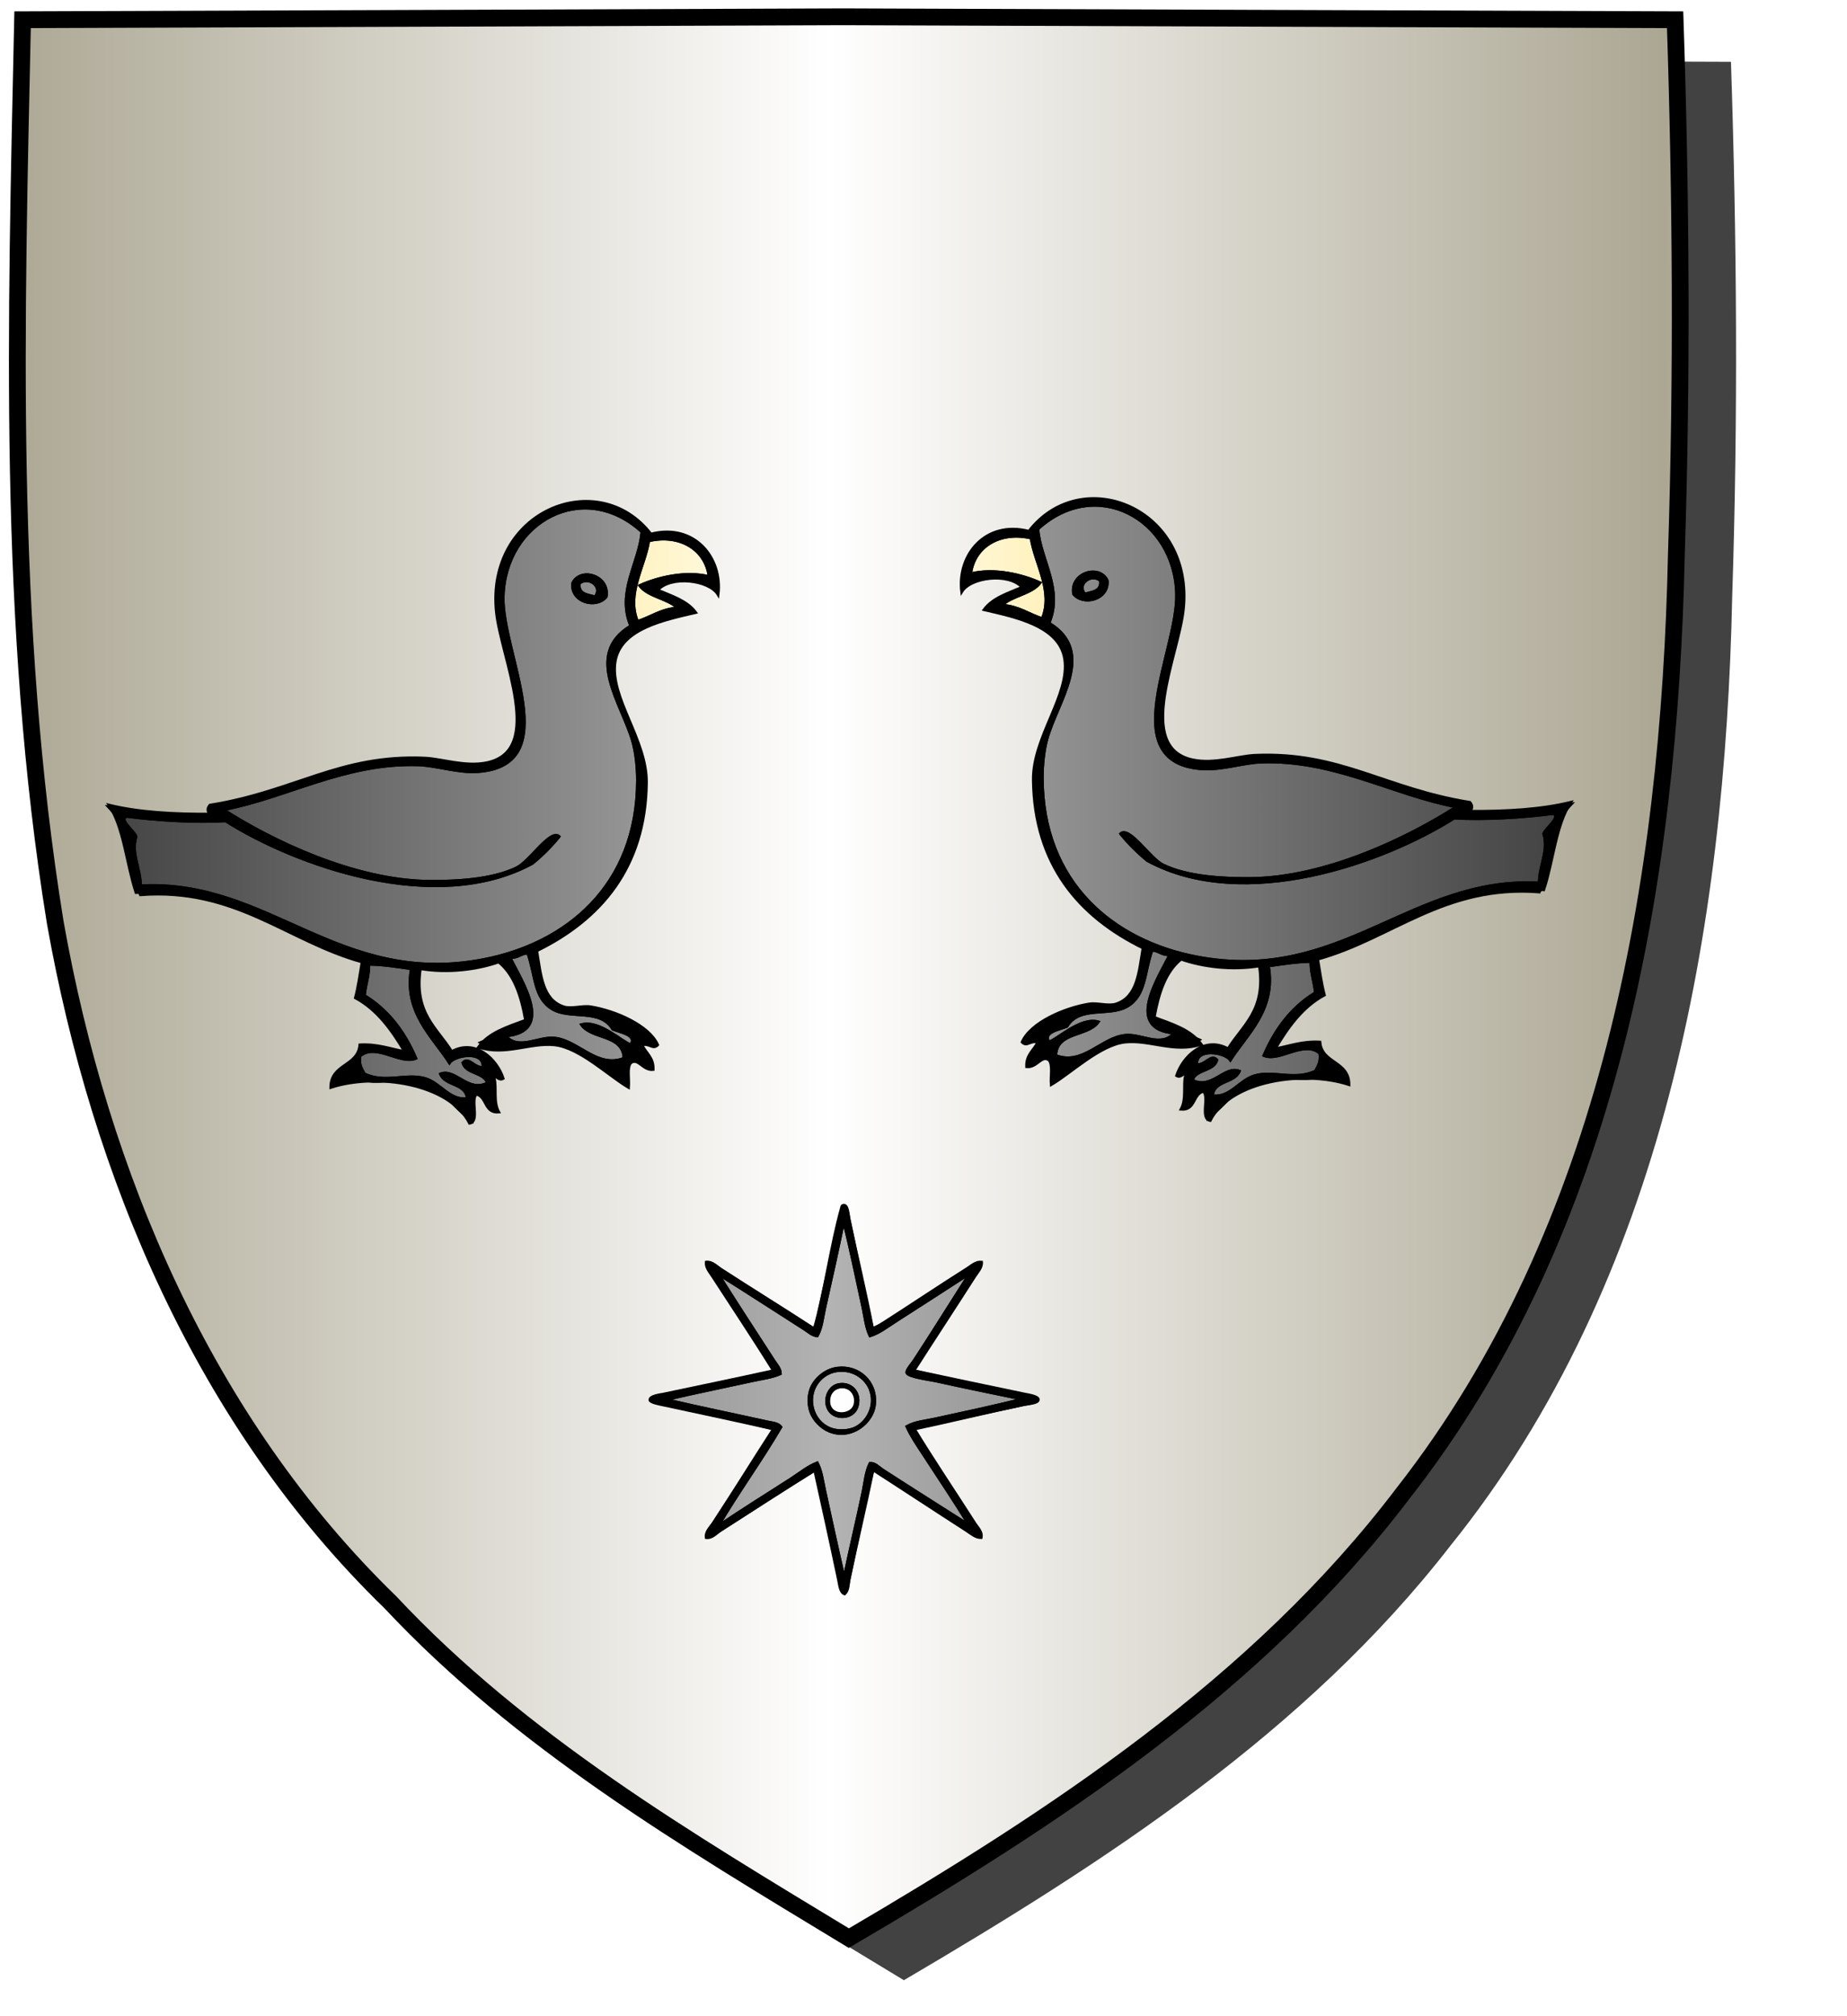 <?xml version="1.0" encoding="UTF-8" standalone="no"?><svg xmlns="http://www.w3.org/2000/svg" xmlns:cc="http://creativecommons.org/ns#" xmlns:dc="http://purl.org/dc/elements/1.1/" xmlns:inkscape="http://www.inkscape.org/namespaces/inkscape" xmlns:rdf="http://www.w3.org/1999/02/22-rdf-syntax-ns#" xmlns:sodipodi="http://sodipodi.sourceforge.net/DTD/sodipodi-0.dtd" xmlns:svg="http://www.w3.org/2000/svg" height="720" id="svg2" inkscape:export-filename="ecu_francais_ancien.svg" inkscape:export-xdpi="144" inkscape:export-ydpi="144" inkscape:output_extension="org.inkscape.output.svg.inkscape" inkscape:version="1.0.2-2 (e86c870879, 2021-01-15)" sodipodi:docname="ecu_francais_ancien.svg" sodipodi:version="0.32" version="1.0" width="660">
  <sodipodi:namedview bordercolor="#666666" borderopacity="1.0" gridtolerance="10.0" guidetolerance="10.0" height="680px" id="base" inkscape:current-layer="layer1" inkscape:cx="396.46229" inkscape:cy="478.04383" inkscape:document-rotation="0" inkscape:pageopacity="0.0" inkscape:pageshadow="2" inkscape:window-height="1009" inkscape:window-maximized="1" inkscape:window-width="1920" inkscape:window-x="-8" inkscape:window-y="-8" inkscape:zoom="0.44547727" objecttolerance="10.0" pagecolor="#ffffff" showgrid="false"/>
  
  <g id="layer5" style="display:inline"><path d="M 301.239,6.004 C 203.544,6.380 105.788,6.695 8.069,7.048 C 5.761,114.502 2.462,222.997 19.746,329.451 C 35.733,419.429 73.064,507.742 139.474,572.164 C 186.117,622.007 245.447,657.038 303.324,692.122 C 375.128,649.934 446.745,603.655 498.391,537.006 C 574.740,442.231 596.523,316.491 599.027,197.913 C 601.125,134.313 600.692,70.642 598.580,7.048 C 499.470,6.700 400.325,6.351 301.239,6.004 z" id="path856" style="display:inline;overflow:visible;visibility:visible;opacity:1;fill:#424242;fill-opacity:1;fill-rule:evenodd;stroke:none;stroke-width:1.5;stroke-linecap:round;stroke-linejoin:round;stroke-miterlimit:4;stroke-dasharray:none;stroke-dashoffset:0;stroke-opacity:1;marker:none;marker-start:none;marker-mid:none;marker-end:none;filter:url(#filter3467)" transform="matrix(1.001,0,0,1,19.356,15.028)"/></g><g id="layer3" inkscape:groupmode="layer" inkscape:label="Fond écu" style="display:inline"><path d="M 301.239,6.004 C 203.544,6.380 105.788,6.695 8.069,7.048 C 5.761,114.502 2.462,222.997 19.746,329.451 C 35.733,419.429 73.064,507.742 139.474,572.164 C 186.117,622.007 245.447,657.038 303.324,692.122 C 375.128,649.934 446.745,603.655 498.391,537.006 C 574.740,442.231 596.523,316.491 599.027,197.913 C 601.125,134.313 600.692,70.642 598.580,7.048 C 499.470,6.700 400.325,6.351 301.239,6.004 z" id="path856" style="fill:url(#linearGradientargent);stroke:black;stroke-width:3.000"/></g>
  <g clip-path="url(#clip1)" id="layer4" inkscape:groupmode="layer" inkscape:label="Meubles" sodipodi:insensitive="true" style="fill:#ffffff"><g desc="corneille" id="corneille becquée et membrée" label="oiseaux"><g id=""><path d="M 190.200,308.328 C 155.560,327.118 105.451,308.853 80.600,293.128 C 70.580,293.787 55.928,292.947 45.400,291.528 C 42.008,292.434 47.895,296.709 48.600,298.728 C 46.734,304.823 50.230,310.258 50.200,316.328 C 96.217,313.899 120.955,352.572 172.600,342.728 C 202.182,337.090 227.729,316.485 227.800,278.728 C 227.809,274.118 227.231,268.909 226.200,265.128 C 222.462,251.419 208.344,233.790 225.400,223.528 C 220.322,211.367 228.423,201.094 229.400,189.928 C 208.615,170.893 180.441,186.194 179.800,213.128 C 179.318,233.400 202.003,273.111 171.000,275.528 C 163.708,276.096 156.200,273.344 149.400,273.128 C 123.340,272.301 102.686,284.776 79.800,289.128 C 96.932,300.158 126.534,314.506 153.400,314.728 C 163.272,314.810 175.879,314.130 184.600,309.928 C 189.363,307.633 196.580,296.031 199.800,298.728 C 196.934,302.262 193.734,305.462 190.200,308.328 M 216.600,213.128 C 213.074,217.389 204.017,215.110 204.600,208.328 C 207.400,202.377 217.952,205.605 216.600,213.128 z" id="" style="fill:url(#linearGradientsable);stroke:black;stroke-width:1.000"/><path d="M 231.800,193.128 C 230.352,202.379 223.722,212.135 227.800,221.928 C 232.661,220.389 236.205,217.533 242.200,217.128 C 238.527,213.601 231.745,213.183 228.600,209.128 C 234.771,206.314 244.874,203.790 253.400,205.928 C 252.182,196.084 242.815,190.556 231.800,193.128 z" id="" style="fill:url(#linearGradientor);stroke:black;stroke-width:1.000"/><path d="M 207.000,208.328 C 206.545,212.250 209.894,212.366 212.600,213.128 C 215.704,209.583 210.272,205.496 207.000,208.328 z" id="" style="fill:url(#linearGradientsable);stroke:black;stroke-width:1.000"/><path d="M 182.200,341.928 C 186.423,350.451 198.391,368.467 180.600,369.928 C 185.378,375.343 192.277,370.109 198.200,370.728 C 206.674,371.614 213.418,381.710 223.000,377.928 C 222.632,369.230 211.544,371.250 207.800,365.928 C 214.090,364.186 222.034,371.946 225.400,373.128 C 227.791,369.526 221.650,368.642 219.000,367.528 C 214.440,359.942 203.855,364.162 197.400,360.328 C 190.773,356.391 191.472,348.536 188.600,340.328 C 186.055,340.450 185.081,342.142 182.200,341.928 z" id="" style="fill:url(#linearGradientsable);stroke:black;stroke-width:1.000"/><path d="M 131.800,344.328 C 131.848,348.642 130.554,351.616 130.200,355.528 C 138.662,360.666 144.519,368.409 148.600,377.928 C 143.017,380.301 134.253,372.226 128.600,377.128 C 128.135,380.259 129.288,381.774 130.200,383.528 C 137.679,387.016 145.038,383.222 151.800,385.128 C 157.450,386.720 160.566,393.152 167.000,392.328 C 166.532,386.663 159.170,387.891 157.400,383.528 C 162.676,381.447 167.330,390.403 174.200,386.728 C 172.870,382.725 166.630,383.631 165.400,379.528 C 167.542,377.180 169.613,381.670 172.600,381.128 C 173.075,374.957 162.421,376.765 160.600,379.528 C 154.569,370.140 144.258,361.506 147.000,345.928 C 142.074,345.254 137.308,344.420 131.800,344.328 z" id="" style="fill:url(#linearGradientsable);stroke:black;stroke-width:1.000"/><path d="M 75.000,290.728 C 61.860,290.802 49.503,290.092 39.000,287.528 C 44.338,295.796 45.222,308.549 48.600,318.728 C 49.530,318.598 50.023,318.905 50.200,319.528 C 84.248,316.918 102.719,336.168 129.400,343.528 C 128.670,347.866 128.051,352.312 127.000,356.328 C 134.946,360.649 139.994,367.867 144.600,375.528 C 139.386,374.610 135.061,372.801 128.600,373.128 C 127.887,380.949 118.220,379.814 118.200,388.328 C 134.361,383.051 160.465,386.753 167.800,401.128 C 171.418,400.480 168.018,392.813 170.200,390.728 C 174.102,391.626 172.992,397.536 178.200,397.128 C 176.158,393.338 177.513,388.461 176.600,385.128 C 176.793,383.066 177.977,386.226 179.800,385.128 C 177.619,378.360 169.994,370.839 161.400,375.528 C 156.215,367.113 147.850,361.878 150.200,345.928 C 159.988,347.558 170.463,346.240 178.200,343.528 C 183.795,348.066 186.277,355.718 187.800,364.328 C 181.392,366.719 174.631,368.759 171.000,373.928 C 180.466,377.094 189.538,372.184 198.200,373.128 C 207.187,374.107 217.687,384.322 224.600,388.328 C 224.860,385.388 223.918,381.245 225.400,379.528 C 228.120,377.590 229.674,382.349 233.400,381.928 C 233.557,377.505 230.700,376.094 229.400,373.128 C 232.271,372.466 233.270,374.932 235.000,373.128 C 231.973,366.252 220.029,360.977 211.000,359.528 C 208.114,359.066 204.123,360.436 201.400,359.528 C 193.804,356.996 193.249,348.345 191.800,339.528 C 214.652,328.326 230.630,309.792 231.000,279.528 C 231.188,264.156 217.804,249.082 219.800,236.328 C 221.682,224.310 237.858,221.293 248.600,218.728 C 245.557,214.571 240.058,212.870 235.000,210.728 C 239.763,205.398 253.397,207.045 256.600,212.328 C 258.243,199.181 248.082,186.742 232.600,190.728 C 213.682,166.223 173.483,182.478 177.400,218.728 C 179.183,235.231 194.766,267.798 174.200,272.328 C 166.450,274.034 157.849,270.996 151.800,270.728 C 121.354,269.379 105.440,282.658 75.000,287.528 C 74.074,288.711 74.074,289.545 75.000,290.728 M 76.600,288.328 C 103.061,283.403 122.934,270.249 151.800,271.528 C 158.461,271.823 166.482,274.828 174.200,273.128 C 195.418,268.455 180.136,236.648 178.200,218.728 C 174.469,184.195 211.411,166.000 232.600,191.528 C 247.641,187.957 255.986,198.006 256.600,211.528 C 253.382,205.796 238.171,204.623 234.200,210.728 C 238.726,213.402 244.475,214.853 247.800,218.728 C 236.406,219.930 220.798,224.845 219.000,236.328 C 217.006,249.064 230.388,264.154 230.200,279.528 C 229.827,310.003 213.640,327.946 191.000,339.528 C 192.497,348.798 193.391,357.785 201.400,360.328 C 204.280,361.242 207.852,359.823 211.000,360.328 C 219.630,361.712 231.274,366.620 234.200,373.128 C 232.379,372.740 230.114,371.541 228.600,373.128 C 229.880,375.848 232.326,377.402 232.600,381.128 C 229.927,380.601 228.687,378.641 226.200,377.928 C 223.858,379.586 223.393,383.120 223.800,387.528 C 217.986,382.958 206.716,373.255 198.200,372.328 C 189.743,371.407 179.954,376.990 171.800,372.328 C 177.534,369.795 182.877,366.871 188.600,364.328 C 187.019,355.242 184.253,347.342 178.200,342.728 C 170.471,346.309 158.114,345.433 149.400,345.928 C 147.154,362.307 155.734,367.862 161.400,376.328 C 169.394,371.579 176.358,378.727 179.000,384.328 C 176.956,385.190 176.200,380.884 175.000,383.528 C 177.872,386.734 174.445,392.451 177.400,396.328 C 173.038,396.157 174.348,390.314 170.200,389.928 C 168.250,391.978 168.531,396.259 168.600,400.328 C 161.261,394.646 157.342,386.951 147.000,385.928 C 139.558,385.191 131.950,387.758 126.200,384.328 C 123.393,384.987 121.676,386.738 119.000,387.528 C 119.324,380.118 128.747,381.809 128.600,373.928 C 135.293,372.981 140.818,376.977 145.400,375.528 C 140.642,368.020 135.971,360.423 127.800,356.328 C 128.851,352.312 129.470,347.866 130.200,343.528 C 103.738,334.509 82.647,316.804 48.600,317.928 C 45.742,307.735 46.702,296.534 39.000,288.328 C 49.503,290.892 61.860,291.602 75.000,291.528 C 76.978,290.590 73.059,288.204 76.600,288.328 z" id="" style="fill:#000000;stroke:black;stroke-width:1.000"/><path d="M 199.800,298.728 C 196.266,301.594 193.066,304.794 190.200,308.328 C 193.734,305.462 196.934,302.262 199.800,298.728 z" id="" style="fill:#000000;stroke:black;stroke-width:1.000"/><path d="M 204.600,208.328 C 204.017,215.110 213.074,217.389 216.600,213.128 C 217.952,205.605 207.400,202.377 204.600,208.328 M 212.600,213.128 C 209.894,212.366 206.545,212.250 207.000,208.328 C 210.272,205.496 215.704,209.583 212.600,213.128 z" id="" style="fill:#000000;stroke:black;stroke-width:1.000"/><path d="M 75.000,291.528 C 61.860,291.602 49.503,290.892 39.000,288.328 C 46.702,296.534 45.742,307.735 48.600,317.928 C 82.647,316.804 103.738,334.509 130.200,343.528 C 129.470,347.866 128.851,352.312 127.800,356.328 C 135.971,360.423 140.642,368.020 145.400,375.528 C 140.818,376.977 135.293,372.981 128.600,373.928 C 128.747,381.809 119.324,380.118 119.000,387.528 C 121.676,386.738 123.393,384.987 126.200,384.328 C 131.950,387.758 139.558,385.191 147.000,385.928 C 157.342,386.951 161.261,394.646 168.600,400.328 C 168.531,396.259 168.250,391.978 170.200,389.928 C 174.348,390.314 173.038,396.157 177.400,396.328 C 174.445,392.451 177.872,386.734 175.000,383.528 C 176.200,380.884 176.956,385.190 179.000,384.328 C 176.358,378.727 169.394,371.579 161.400,376.328 C 155.734,367.862 147.154,362.307 149.400,345.928 C 158.114,345.433 170.471,346.309 178.200,342.728 C 184.253,347.342 187.019,355.242 188.600,364.328 C 182.877,366.871 177.534,369.795 171.800,372.328 C 179.954,376.990 189.743,371.407 198.200,372.328 C 206.716,373.255 217.986,382.958 223.800,387.528 C 223.393,383.120 223.858,379.586 226.200,377.928 C 228.687,378.641 229.927,380.601 232.600,381.128 C 232.326,377.402 229.880,375.848 228.600,373.128 C 230.114,371.541 232.379,372.740 234.200,373.128 C 231.274,366.620 219.630,361.712 211.000,360.328 C 207.852,359.823 204.280,361.242 201.400,360.328 C 193.391,357.785 192.497,348.798 191.000,339.528 C 213.640,327.946 229.827,310.003 230.200,279.528 C 230.388,264.154 217.006,249.064 219.000,236.328 C 220.798,224.845 236.406,219.930 247.800,218.728 C 244.475,214.853 238.726,213.402 234.200,210.728 C 238.171,204.623 253.382,205.796 256.600,211.528 C 255.986,198.006 247.641,187.957 232.600,191.528 C 211.411,166.000 174.469,184.195 178.200,218.728 C 180.136,236.648 195.418,268.455 174.200,273.128 C 166.482,274.828 158.461,271.823 151.800,271.528 C 122.934,270.249 103.061,283.403 76.600,288.328 C 73.059,288.204 76.978,290.590 75.000,291.528 M 199.800,298.728 C 196.580,296.031 189.363,307.633 184.600,309.928 C 175.879,314.130 163.272,314.810 153.400,314.728 C 126.534,314.506 96.932,300.158 79.800,289.128 C 102.686,284.776 123.340,272.301 149.400,273.128 C 156.200,273.344 163.708,276.096 171.000,275.528 C 202.003,273.111 179.318,233.400 179.800,213.128 C 180.441,186.194 208.615,170.893 229.400,189.928 C 228.423,201.094 220.322,211.367 225.400,223.528 C 208.344,233.790 222.462,251.419 226.200,265.128 C 227.231,268.909 227.809,274.118 227.800,278.728 C 227.729,316.485 202.182,337.090 172.600,342.728 C 120.955,352.572 96.217,313.899 50.200,316.328 C 50.230,310.258 46.734,304.823 48.600,298.728 C 47.895,296.709 42.008,292.434 45.400,291.528 C 55.928,292.947 70.580,293.787 80.600,293.128 C 105.451,308.853 155.560,327.118 190.200,308.328 C 193.066,304.794 196.266,301.594 199.800,298.728 M 253.400,205.928 C 244.874,203.790 234.771,206.314 228.600,209.128 C 231.745,213.183 238.527,213.601 242.200,217.128 C 236.205,217.533 232.661,220.389 227.800,221.928 C 223.722,212.135 230.352,202.379 231.800,193.128 C 242.815,190.556 252.182,196.084 253.400,205.928 M 188.600,340.328 C 191.472,348.536 190.773,356.391 197.400,360.328 C 203.855,364.162 214.440,359.942 219.000,367.528 C 221.650,368.642 227.791,369.526 225.400,373.128 C 222.034,371.946 214.090,364.186 207.800,365.928 C 211.544,371.250 222.632,369.230 223.000,377.928 C 213.418,381.710 206.674,371.614 198.200,370.728 C 192.277,370.109 185.378,375.343 180.600,369.928 C 198.391,368.467 186.423,350.451 182.200,341.928 C 185.081,342.142 186.055,340.450 188.600,340.328 M 147.000,345.928 C 144.258,361.506 154.569,370.140 160.600,379.528 C 162.421,376.765 173.075,374.957 172.600,381.128 C 169.613,381.670 167.542,377.180 165.400,379.528 C 166.630,383.631 172.870,382.725 174.200,386.728 C 167.330,390.403 162.676,381.447 157.400,383.528 C 159.170,387.891 166.532,386.663 167.000,392.328 C 160.566,393.152 157.450,386.720 151.800,385.128 C 145.038,383.222 137.679,387.016 130.200,383.528 C 129.288,381.774 128.135,380.259 128.600,377.128 C 134.253,372.226 143.017,380.301 148.600,377.928 C 144.519,368.409 138.662,360.666 130.200,355.528 C 130.554,351.616 131.848,348.642 131.800,344.328 C 137.308,344.420 142.074,345.254 147.000,345.928 z" id="" style="fill:#000000;stroke:black;stroke-width:1.000"/></g></g><g desc="corneille" id="corneille becquée et membrée" label="oiseaux"><g id=""><path d="M 410.043,307.328 C 444.683,326.118 494.792,307.853 519.643,292.128 C 529.663,292.787 544.315,291.947 554.843,290.528 C 558.235,291.434 552.348,295.709 551.643,297.728 C 553.510,303.823 550.013,309.258 550.043,315.328 C 504.026,312.899 479.288,351.572 427.643,341.728 C 398.062,336.090 372.514,315.485 372.443,277.728 C 372.434,273.118 373.012,267.909 374.043,264.128 C 377.781,250.419 391.899,232.790 374.843,222.528 C 379.921,210.367 371.820,200.094 370.843,188.928 C 391.628,169.893 419.802,185.194 420.443,212.128 C 420.926,232.400 398.240,272.111 429.243,274.528 C 436.535,275.096 444.043,272.344 450.843,272.128 C 476.903,271.301 497.558,283.776 520.443,288.128 C 503.311,299.158 473.710,313.506 446.843,313.728 C 436.971,313.810 424.364,313.130 415.643,308.928 C 410.880,306.633 403.663,295.031 400.443,297.728 C 403.309,301.262 406.509,304.462 410.043,307.328 M 383.643,212.128 C 387.170,216.389 396.226,214.110 395.643,207.328 C 392.843,201.377 382.291,204.605 383.643,212.128 z" id="" style="fill:url(#linearGradientsable);stroke:black;stroke-width:1.000"/><path d="M 368.443,192.128 C 369.891,201.379 376.521,211.135 372.443,220.928 C 367.582,219.389 364.038,216.533 358.043,216.128 C 361.716,212.601 368.498,212.183 371.643,208.128 C 365.472,205.314 355.369,202.790 346.843,204.928 C 348.062,195.084 357.428,189.556 368.443,192.128 z" id="" style="fill:url(#linearGradientor);stroke:black;stroke-width:1.000"/><path d="M 393.243,207.328 C 393.698,211.250 390.349,211.366 387.643,212.128 C 384.539,208.583 389.971,204.496 393.243,207.328 z" id="" style="fill:url(#linearGradientsable);stroke:black;stroke-width:1.000"/><path d="M 418.043,340.928 C 413.820,349.451 401.852,367.467 419.643,368.928 C 414.866,374.343 407.966,369.109 402.043,369.728 C 393.569,370.614 386.826,380.710 377.243,376.928 C 377.611,368.230 388.699,370.250 392.443,364.928 C 386.153,363.186 378.210,370.946 374.843,372.128 C 372.452,368.526 378.594,367.642 381.243,366.528 C 385.803,358.942 396.388,363.162 402.843,359.328 C 409.470,355.391 408.771,347.536 411.643,339.328 C 414.188,339.450 415.162,341.142 418.043,340.928 z" id="" style="fill:url(#linearGradientsable);stroke:black;stroke-width:1.000"/><path d="M 468.443,343.328 C 468.395,347.642 469.689,350.616 470.043,354.528 C 461.581,359.666 455.724,367.409 451.643,376.928 C 457.226,379.301 465.990,371.226 471.643,376.128 C 472.108,379.259 470.955,380.774 470.043,382.528 C 462.564,386.016 455.206,382.222 448.443,384.128 C 442.793,385.720 439.678,392.152 433.243,391.328 C 433.711,385.663 441.074,386.891 442.843,382.528 C 437.567,380.447 432.913,389.403 426.043,385.728 C 427.374,381.725 433.613,382.631 434.843,378.528 C 432.701,376.180 430.630,380.670 427.643,380.128 C 427.168,373.957 437.822,375.765 439.643,378.528 C 445.674,369.140 455.985,360.506 453.243,344.928 C 458.170,344.254 462.935,343.420 468.443,343.328 z" id="" style="fill:url(#linearGradientsable);stroke:black;stroke-width:1.000"/><path d="M 525.243,289.728 C 538.383,289.802 550.740,289.092 561.243,286.528 C 555.906,294.796 555.022,307.549 551.643,317.728 C 550.713,317.598 550.220,317.905 550.043,318.528 C 515.995,315.918 497.524,335.168 470.843,342.528 C 471.573,346.866 472.192,351.312 473.243,355.328 C 465.297,359.649 460.250,366.867 455.643,374.528 C 460.858,373.610 465.182,371.801 471.643,372.128 C 472.356,379.949 482.023,378.814 482.043,387.328 C 465.882,382.051 439.778,385.753 432.443,400.128 C 428.825,399.480 432.225,391.813 430.043,389.728 C 426.142,390.626 427.251,396.536 422.043,396.128 C 424.085,392.338 422.730,387.461 423.643,384.128 C 423.450,382.066 422.266,385.226 420.443,384.128 C 422.624,377.360 430.250,369.839 438.843,374.528 C 444.028,366.113 452.393,360.878 450.043,344.928 C 440.255,346.558 429.780,345.240 422.043,342.528 C 416.448,347.066 413.966,354.718 412.443,363.328 C 418.851,365.719 425.612,367.759 429.243,372.928 C 419.778,376.094 410.706,371.184 402.043,372.128 C 393.056,373.107 382.556,383.322 375.643,387.328 C 375.383,384.388 376.326,380.245 374.843,378.528 C 372.123,376.590 370.569,381.349 366.843,380.928 C 366.686,376.505 369.543,375.094 370.843,372.128 C 367.972,371.466 366.973,373.932 365.243,372.128 C 368.270,365.252 380.214,359.977 389.243,358.528 C 392.129,358.066 396.120,359.436 398.843,358.528 C 406.439,355.996 406.994,347.345 408.443,338.528 C 385.591,327.326 369.613,308.792 369.243,278.528 C 369.055,263.156 382.439,248.082 380.443,235.328 C 378.562,223.310 362.385,220.293 351.643,217.728 C 354.686,213.571 360.186,211.870 365.243,209.728 C 360.480,204.398 346.846,206.045 343.643,211.328 C 342.000,198.181 352.161,185.742 367.643,189.728 C 386.561,165.223 426.760,181.478 422.843,217.728 C 421.060,234.231 405.477,266.798 426.043,271.328 C 433.793,273.034 442.394,269.996 448.443,269.728 C 478.890,268.379 494.803,281.658 525.243,286.528 C 526.170,287.711 526.170,288.545 525.243,289.728 M 523.643,287.328 C 497.182,282.403 477.310,269.249 448.443,270.528 C 441.782,270.823 433.762,273.828 426.043,272.128 C 404.825,267.455 420.107,235.648 422.043,217.728 C 425.774,183.195 388.832,165.000 367.643,190.528 C 352.602,186.957 344.257,197.006 343.643,210.528 C 346.862,204.796 362.072,203.623 366.043,209.728 C 361.517,212.402 355.768,213.853 352.443,217.728 C 363.837,218.930 379.446,223.845 381.243,235.328 C 383.237,248.064 369.855,263.154 370.043,278.528 C 370.416,309.003 386.603,326.946 409.243,338.528 C 407.746,347.798 406.852,356.785 398.843,359.328 C 395.963,360.242 392.391,358.823 389.243,359.328 C 380.613,360.712 368.970,365.620 366.043,372.128 C 367.864,371.740 370.130,370.541 371.643,372.128 C 370.363,374.848 367.918,376.402 367.643,380.128 C 370.316,379.601 371.556,377.641 374.043,376.928 C 376.386,378.586 376.850,382.120 376.443,386.528 C 382.257,381.958 393.527,372.255 402.043,371.328 C 410.500,370.407 420.290,375.990 428.443,371.328 C 422.710,368.795 417.366,365.871 411.643,363.328 C 413.224,354.242 415.990,346.342 422.043,341.728 C 429.772,345.309 442.129,344.433 450.843,344.928 C 453.089,361.307 444.510,366.862 438.843,375.328 C 430.849,370.579 423.886,377.727 421.243,383.328 C 423.287,384.190 424.043,379.884 425.243,382.528 C 422.371,385.734 425.798,391.451 422.843,395.328 C 427.206,395.157 425.895,389.314 430.043,388.928 C 431.994,390.978 431.712,395.259 431.643,399.328 C 438.982,393.646 442.902,385.951 453.243,384.928 C 460.685,384.191 468.294,386.758 474.043,383.328 C 476.850,383.987 478.567,385.738 481.243,386.528 C 480.919,379.118 471.496,380.809 471.643,372.928 C 464.950,371.981 459.425,375.977 454.843,374.528 C 459.602,367.020 464.272,359.423 472.443,355.328 C 471.392,351.312 470.773,346.866 470.043,342.528 C 496.506,333.509 517.596,315.804 551.643,316.928 C 554.502,306.735 553.541,295.534 561.243,287.328 C 550.740,289.892 538.383,290.602 525.243,290.528 C 523.265,289.590 527.184,287.204 523.643,287.328 z" id="" style="fill:#000000;stroke:black;stroke-width:1.000"/><path d="M 400.443,297.728 C 403.978,300.594 407.178,303.794 410.043,307.328 C 406.509,304.462 403.309,301.262 400.443,297.728 z" id="" style="fill:#000000;stroke:black;stroke-width:1.000"/><path d="M 395.643,207.328 C 396.226,214.110 387.170,216.389 383.643,212.128 C 382.291,204.605 392.843,201.377 395.643,207.328 M 387.643,212.128 C 390.349,211.366 393.698,211.250 393.243,207.328 C 389.971,204.496 384.539,208.583 387.643,212.128 z" id="" style="fill:#000000;stroke:black;stroke-width:1.000"/><path d="M 525.243,290.528 C 538.383,290.602 550.740,289.892 561.243,287.328 C 553.541,295.534 554.502,306.735 551.643,316.928 C 517.596,315.804 496.506,333.509 470.043,342.528 C 470.773,346.866 471.392,351.312 472.443,355.328 C 464.272,359.423 459.602,367.020 454.843,374.528 C 459.425,375.977 464.950,371.981 471.643,372.928 C 471.496,380.809 480.919,379.118 481.243,386.528 C 478.567,385.738 476.850,383.987 474.043,383.328 C 468.293,386.758 460.685,384.191 453.243,384.928 C 442.902,385.951 438.982,393.646 431.643,399.328 C 431.712,395.259 431.994,390.978 430.043,388.928 C 425.895,389.314 427.206,395.157 422.843,395.328 C 425.798,391.451 422.371,385.734 425.243,382.528 C 424.043,379.884 423.287,384.190 421.243,383.328 C 423.886,377.727 430.849,370.579 438.843,375.328 C 444.510,366.862 453.089,361.307 450.843,344.928 C 442.129,344.433 429.772,345.309 422.043,341.728 C 415.990,346.342 413.224,354.242 411.643,363.328 C 417.366,365.871 422.710,368.795 428.443,371.328 C 420.290,375.990 410.500,370.407 402.043,371.328 C 393.527,372.255 382.257,381.958 376.443,386.528 C 376.850,382.120 376.386,378.586 374.043,376.928 C 371.556,377.641 370.316,379.601 367.643,380.128 C 367.918,376.402 370.363,374.848 371.643,372.128 C 370.130,370.541 367.864,371.740 366.043,372.128 C 368.970,365.620 380.613,360.712 389.243,359.328 C 392.391,358.823 395.963,360.242 398.843,359.328 C 406.852,356.785 407.746,347.798 409.243,338.528 C 386.603,326.946 370.416,309.003 370.043,278.528 C 369.855,263.154 383.237,248.064 381.243,235.328 C 379.446,223.845 363.837,218.930 352.443,217.728 C 355.768,213.853 361.517,212.402 366.043,209.728 C 362.072,203.623 346.862,204.796 343.643,210.528 C 344.257,197.006 352.602,186.957 367.643,190.528 C 388.832,165.000 425.774,183.195 422.043,217.728 C 420.107,235.648 404.825,267.455 426.043,272.128 C 433.762,273.828 441.782,270.823 448.443,270.528 C 477.310,269.249 497.182,282.403 523.643,287.328 C 527.184,287.204 523.265,289.590 525.243,290.528 M 400.443,297.728 C 403.663,295.031 410.880,306.633 415.643,308.928 C 424.364,313.130 436.971,313.810 446.843,313.728 C 473.710,313.506 503.311,299.158 520.443,288.128 C 497.558,283.776 476.903,271.301 450.843,272.128 C 444.043,272.344 436.535,275.096 429.243,274.528 C 398.240,272.111 420.926,232.400 420.443,212.128 C 419.802,185.194 391.628,169.893 370.843,188.928 C 371.820,200.094 379.921,210.367 374.843,222.528 C 391.899,232.790 377.781,250.419 374.043,264.128 C 373.012,267.909 372.434,273.118 372.443,277.728 C 372.514,315.485 398.062,336.090 427.643,341.728 C 479.288,351.572 504.026,312.899 550.043,315.328 C 550.013,309.258 553.510,303.823 551.643,297.728 C 552.348,295.709 558.235,291.434 554.843,290.528 C 544.315,291.947 529.663,292.787 519.643,292.128 C 494.792,307.853 444.683,326.118 410.043,307.328 C 407.178,303.794 403.978,300.594 400.443,297.728 M 346.843,204.928 C 355.369,202.790 365.472,205.314 371.643,208.128 C 368.498,212.183 361.716,212.601 358.043,216.128 C 364.038,216.533 367.582,219.389 372.443,220.928 C 376.521,211.135 369.891,201.379 368.443,192.128 C 357.428,189.556 348.062,195.084 346.843,204.928 M 411.643,339.328 C 408.771,347.536 409.470,355.391 402.843,359.328 C 396.388,363.162 385.803,358.942 381.243,366.528 C 378.593,367.642 372.452,368.526 374.843,372.128 C 378.210,370.946 386.153,363.186 392.443,364.928 C 388.699,370.250 377.611,368.230 377.243,376.928 C 386.826,380.710 393.569,370.614 402.043,369.728 C 407.966,369.109 414.866,374.343 419.643,368.928 C 401.852,367.467 413.820,349.451 418.043,340.928 C 415.162,341.142 414.188,339.450 411.643,339.328 M 453.243,344.928 C 455.985,360.506 445.674,369.140 439.643,378.528 C 437.822,375.765 427.168,373.957 427.643,380.128 C 430.630,380.670 432.701,376.180 434.843,378.528 C 433.613,382.631 427.374,381.725 426.043,385.728 C 432.913,389.403 437.567,380.447 442.843,382.528 C 441.074,386.891 433.711,385.663 433.243,391.328 C 439.678,392.152 442.793,385.720 448.443,384.128 C 455.206,382.222 462.564,386.016 470.043,382.528 C 470.955,380.774 472.108,379.259 471.643,376.128 C 465.990,371.226 457.226,379.301 451.643,376.928 C 455.724,367.409 461.581,359.666 470.043,354.528 C 469.689,350.616 468.395,347.642 468.443,343.328 C 462.935,343.420 458.170,344.254 453.243,344.928 z" id="" style="fill:#000000;stroke:black;stroke-width:1.000"/></g></g><g desc="molette" id="molette à huit rais" label="objets"><g id=""><path d="M 299.149,489.492 C 305.198,488.696 309.448,492.421 310.891,495.897 C 313.392,501.918 309.898,508.185 305.198,510.131 C 303.243,510.940 299.526,511.392 296.480,510.131 C 292.068,508.304 289.595,503.609 290.075,498.922 C 290.586,493.927 294.456,490.110 299.149,489.492 M 299.327,505.683 C 302.004,506.383 305.671,505.405 306.444,501.591 C 307.384,496.948 303.776,493.641 299.683,494.474 C 294.506,495.527 293.578,504.180 299.327,505.683 z" id="" style="fill:url(#linearGradientsable);stroke:black;stroke-width:1.000"/><path d="M 301.284,430.423 C 302.996,430.093 302.999,433.390 303.419,435.405 C 306.039,447.978 309.418,461.944 311.781,474.369 C 313.550,473.803 315.198,472.705 316.763,471.700 C 326.111,465.697 336.003,459.069 345.586,453.019 C 347.124,452.047 348.728,450.493 350.745,450.706 C 350.920,452.751 349.228,454.335 348.255,455.865 C 341.208,466.947 333.696,478.304 326.548,489.492 C 339.520,492.301 352.641,495.010 366.225,497.854 C 367.131,498.044 371.065,498.598 371.028,499.811 C 370.988,501.136 367.538,501.241 365.869,501.591 C 353.096,504.265 339.439,507.641 326.726,510.309 C 333.397,521.261 341.225,532.843 348.433,544.113 C 349.340,545.532 351.120,547.160 350.568,549.095 C 348.583,549.120 346.967,547.605 345.408,546.604 C 334.392,539.531 323.085,532.046 311.959,524.898 C 309.316,537.744 306.132,551.083 303.419,564.040 C 303.059,565.760 303.251,567.907 301.818,569.200 C 300.228,568.704 300.032,566.064 299.683,564.396 C 296.972,551.449 293.987,537.885 291.142,525.076 C 280.182,531.915 268.676,539.323 257.338,546.604 C 255.829,547.573 254.419,549.370 252.356,549.095 C 252.024,546.991 253.859,545.438 254.847,543.935 C 262.034,533.006 269.147,521.462 276.375,510.309 C 263.686,507.388 250.602,504.640 237.233,501.769 C 235.824,501.466 232.397,500.859 232.251,499.989 C 232.000,498.492 236.257,498.023 237.055,497.854 C 250.127,495.085 263.557,492.332 276.375,489.492 C 269.374,478.176 261.922,467.066 254.669,455.865 C 253.702,454.372 252.169,452.688 252.356,450.706 C 254.422,450.459 256.010,452.219 257.516,453.197 C 268.450,460.297 279.932,467.364 290.964,474.547 C 294.826,460.949 296.961,444.516 300.750,431.134 C 300.817,430.897 300.773,430.615 301.284,430.423 M 298.437,441.988 C 296.796,449.438 295.189,456.777 293.633,463.872 C 292.829,467.542 292.303,471.318 290.964,474.725 C 279.941,467.547 268.439,460.468 257.516,453.374 C 256.009,452.396 254.531,450.753 252.534,450.884 C 252.325,452.891 254.046,454.354 255.025,455.865 C 261.265,465.502 267.653,475.327 273.706,484.688 C 274.707,486.235 275.862,487.886 276.375,489.670 C 263.723,492.467 249.961,495.275 237.411,498.032 C 235.653,498.419 232.878,498.378 232.429,499.989 C 235.726,501.463 239.445,502.028 243.104,502.836 C 254.222,505.290 265.779,507.546 276.553,510.309 C 269.490,521.527 262.107,532.822 255.025,543.758 C 254.028,545.297 252.407,546.912 252.534,548.917 C 254.511,548.977 255.999,547.391 257.516,546.426 C 268.790,539.257 280.159,531.478 291.320,524.898 C 294.118,537.767 297.099,551.446 299.860,564.040 C 300.215,565.655 300.161,568.059 301.818,569.022 C 302.904,567.589 303.049,565.600 303.419,563.862 C 306.194,550.822 308.932,537.307 311.959,524.720 C 323.085,531.868 334.392,539.353 345.408,546.426 C 346.967,547.427 348.583,548.942 350.568,548.917 C 350.676,546.927 349.052,545.454 348.077,543.935 C 340.843,532.671 333.184,521.214 326.548,510.131 C 339.404,507.243 352.900,504.395 365.869,501.591 C 367.511,501.235 369.820,501.200 370.850,499.633 C 369.467,498.397 367.439,498.417 365.691,498.032 C 352.625,495.161 339.036,492.471 326.370,489.492 C 333.469,478.338 341.026,466.931 348.077,456.043 C 349.077,454.498 350.510,452.835 350.568,450.884 C 348.525,450.646 347.085,452.422 345.586,453.374 C 335.984,459.471 326.124,465.867 316.763,471.878 C 315.171,472.900 313.545,473.984 311.781,474.547 C 308.981,462.300 306.197,448.458 303.419,435.582 C 303.050,433.874 302.698,430.296 301.284,430.601 C 300.054,433.841 299.294,438.097 298.437,441.988 z" id="" style="fill:#000000;stroke:black;stroke-width:1.000"/><path d="M 346.475,454.798 C 340.846,463.610 333.187,475.904 326.726,485.756 C 326.038,486.806 323.855,489.281 324.058,490.204 C 324.374,491.646 332.329,492.680 334.021,493.050 C 344.478,495.343 354.980,497.524 365.335,499.633 C 355.332,502.183 344.477,504.458 334.021,506.750 C 330.592,507.502 327.014,507.746 324.058,509.419 C 325.481,512.652 327.487,515.560 329.395,518.493 C 334.984,527.087 340.814,535.697 346.298,544.647 C 336.041,538.120 325.677,531.583 315.339,524.898 C 313.990,524.025 312.722,522.443 310.891,522.585 C 309.365,525.694 309.127,529.260 308.401,532.727 C 306.321,542.661 303.749,553.322 301.640,563.507 C 299.261,553.374 296.976,542.724 294.701,532.371 C 293.957,528.988 293.580,525.422 292.032,522.407 C 288.668,523.690 285.929,525.999 282.958,527.923 C 274.237,533.570 265.266,539.042 256.626,545.003 C 263.485,533.299 271.958,521.667 279.044,509.597 C 277.970,508.238 275.973,508.161 274.418,507.818 C 262.529,505.194 249.836,502.603 237.944,499.811 C 248.036,497.442 258.661,495.301 268.902,493.050 C 272.297,492.305 275.765,491.921 278.866,490.560 C 278.849,488.749 277.457,487.330 276.553,485.934 C 270.005,475.822 263.124,465.328 256.626,454.976 C 266.950,461.430 277.257,468.121 287.584,474.725 C 288.941,475.593 290.301,476.923 292.032,477.038 C 293.671,474.061 293.942,470.422 294.701,467.074 C 296.977,457.035 299.325,446.425 301.462,436.116 C 303.978,446.035 306.164,456.779 308.401,467.074 C 309.133,470.443 309.439,473.991 310.891,477.038 C 314.212,476.001 317.035,473.744 319.965,471.878 C 328.703,466.314 337.677,460.454 346.475,454.798 M 289.897,495.719 C 288.592,498.908 289.025,502.485 289.897,504.615 C 290.833,506.902 293.220,509.757 296.302,511.020 C 304.232,514.271 311.846,507.901 312.493,501.591 C 313.338,493.340 306.610,487.613 299.149,488.602 C 294.603,489.205 291.132,492.703 289.897,495.719 z" id="" style="fill:url(#linearGradientsable);stroke:black;stroke-width:1.000"/><path d="M 299.683,495.363 C 303.298,494.469 306.575,497.253 305.732,501.413 C 304.537,507.306 294.705,505.923 296.124,498.922 C 296.395,497.586 297.716,495.850 299.683,495.363 M 296.302,498.922 C 294.798,506.337 304.560,506.313 305.554,501.413 C 306.315,497.659 303.520,494.557 299.683,495.363 C 297.757,495.768 296.593,497.487 296.302,498.922 z" id="" style="fill:#000000;stroke:black;stroke-width:1.000"/><path d="M 301.284,430.601 C 302.698,430.296 303.050,433.874 303.419,435.582 C 306.197,448.458 308.981,462.300 311.781,474.547 C 313.545,473.984 315.171,472.900 316.763,471.878 C 326.124,465.867 335.984,459.471 345.586,453.374 C 347.085,452.422 348.525,450.646 350.568,450.884 C 350.510,452.835 349.077,454.498 348.077,456.043 C 341.026,466.931 333.469,478.338 326.370,489.492 C 339.036,492.471 352.625,495.161 365.691,498.032 C 367.439,498.417 369.467,498.397 370.850,499.633 C 369.820,501.200 367.511,501.235 365.869,501.591 C 352.900,504.395 339.404,507.243 326.548,510.131 C 333.184,521.214 340.843,532.671 348.077,543.935 C 349.052,545.454 350.676,546.927 350.568,548.917 C 348.583,548.942 346.967,547.427 345.408,546.426 C 334.392,539.353 323.085,531.868 311.959,524.720 C 308.932,537.307 306.194,550.822 303.419,563.862 C 303.049,565.600 302.904,567.589 301.818,569.022 C 300.161,568.059 300.215,565.655 299.860,564.040 C 297.099,551.446 294.118,537.767 291.320,524.898 C 280.159,531.478 268.790,539.257 257.516,546.426 C 255.999,547.391 254.511,548.977 252.534,548.917 C 252.407,546.912 254.028,545.297 255.025,543.758 C 262.107,532.822 269.490,521.527 276.553,510.309 C 265.779,507.546 254.222,505.290 243.104,502.836 C 239.445,502.028 235.726,501.463 232.429,499.989 C 232.878,498.378 235.653,498.419 237.411,498.032 C 249.961,495.275 263.723,492.467 276.375,489.670 C 275.862,487.886 274.707,486.235 273.706,484.688 C 267.653,475.327 261.265,465.502 255.025,455.865 C 254.046,454.354 252.325,452.891 252.534,450.884 C 254.531,450.753 256.009,452.396 257.516,453.374 C 268.439,460.468 279.941,467.547 290.964,474.725 C 292.303,471.318 292.829,467.542 293.633,463.872 C 295.189,456.777 296.796,449.438 298.437,441.988 C 299.294,438.097 300.054,433.841 301.284,430.601 M 319.965,471.878 C 317.035,473.744 314.212,476.001 310.891,477.038 C 309.439,473.991 309.133,470.443 308.401,467.074 C 306.164,456.779 303.978,446.035 301.462,436.116 C 299.325,446.425 296.977,457.035 294.701,467.074 C 293.942,470.422 293.671,474.061 292.032,477.038 C 290.301,476.923 288.941,475.593 287.584,474.725 C 277.257,468.121 266.950,461.430 256.626,454.976 C 263.124,465.328 270.005,475.822 276.553,485.934 C 277.457,487.330 278.849,488.749 278.866,490.560 C 275.765,491.921 272.297,492.305 268.902,493.050 C 258.661,495.301 248.036,497.442 237.944,499.811 C 249.836,502.603 262.529,505.194 274.418,507.818 C 275.973,508.161 277.970,508.238 279.044,509.597 C 271.958,521.667 263.485,533.299 256.626,545.003 C 265.266,539.042 274.237,533.570 282.958,527.923 C 285.929,525.999 288.668,523.690 292.032,522.407 C 293.580,525.422 293.957,528.988 294.701,532.371 C 296.976,542.724 299.261,553.374 301.640,563.507 C 303.749,553.322 306.321,542.661 308.401,532.727 C 309.127,529.260 309.365,525.694 310.891,522.585 C 312.722,522.443 313.990,524.025 315.339,524.898 C 325.677,531.583 336.041,538.120 346.298,544.647 C 340.814,535.697 334.984,527.087 329.395,518.493 C 327.487,515.560 325.481,512.652 324.058,509.419 C 327.014,507.746 330.592,507.502 334.021,506.750 C 344.477,504.458 355.332,502.183 365.335,499.633 C 354.980,497.524 344.478,495.343 334.021,493.050 C 332.329,492.680 324.374,491.646 324.058,490.204 C 323.855,489.281 326.038,486.806 326.726,485.756 C 333.187,475.904 340.846,463.610 346.475,454.798 C 337.677,460.454 328.703,466.314 319.965,471.878 z" id="" style="fill:#000000;stroke:black;stroke-width:1.000"/><path d="M 299.149,488.602 C 306.610,487.613 313.338,493.340 312.493,501.591 C 311.846,507.901 304.232,514.271 296.302,511.020 C 293.220,509.757 290.833,506.902 289.897,504.615 C 289.025,502.485 288.592,498.908 289.897,495.719 C 291.132,492.703 294.603,489.205 299.149,488.602 M 290.075,498.922 C 289.595,503.609 292.068,508.304 296.480,510.131 C 299.526,511.392 303.243,510.940 305.198,510.131 C 309.898,508.185 313.392,501.918 310.891,495.897 C 309.448,492.421 305.198,488.696 299.149,489.492 C 294.456,490.110 290.586,493.927 290.075,498.922 z" id="" style="fill:#000000;stroke:black;stroke-width:1.000"/><path d="M 299.683,494.474 C 303.776,493.641 307.384,496.948 306.444,501.591 C 305.671,505.405 302.004,506.383 299.327,505.683 C 293.578,504.180 294.506,495.527 299.683,494.474 M 296.124,498.922 C 294.705,505.923 304.537,507.306 305.732,501.413 C 306.575,497.253 303.298,494.469 299.683,495.363 C 297.716,495.850 296.395,497.586 296.124,498.922 z" id="" style="fill:#000000;stroke:black;stroke-width:1.000"/></g></g></g>
  <g id="layer1" inkscape:groupmode="layer" inkscape:label="Contour final" sodipodi:insensitive="true">
    <path d="M 301.239,6.004 C 203.544,6.38 105.788,6.695 8.069,7.048 5.761,114.502 2.462,222.997 19.746,329.451 35.733,419.429 73.064,507.742 139.474,572.164 186.117,622.007 245.447,657.038 303.324,692.122 376.519,649.239 449.347,601.756 501.311,533.329 575.362,438.858 596.525,315.004 599.027,197.913 601.125,134.313 600.692,70.642 598.58,7.048 499.471,6.7 400.324,6.351 301.239,6.004 Z" id="path857" style="fill:none;stroke:#000000;stroke-width:6;stroke-linecap:butt;stroke-linejoin:miter;stroke-miterlimit:4;stroke-dasharray:none;stroke-opacity:1"/>
  </g>
<defs><linearGradient gradientUnits="userSpaceOnUse" id="linearGradientsable" spreadMethod="reflect" x1="297" x2="0" y1="100" y2="100"><stop id="stop33" offset="0.000" style="stop-color:#b3b3b3;stop-opacity:1.000;"/><stop id="stop34" offset="1.000" style="stop-color:#333333;stop-opacity:1.000;"/></linearGradient><linearGradient gradientUnits="userSpaceOnUse" id="linearGradientor" spreadMethod="reflect" x1="297" x2="0" y1="100" y2="100"><stop id="stop35" offset="0.000" style="stop-color:#ffffff;stop-opacity:1.000;"/><stop id="stop36" offset="1.000" style="stop-color:#ffcc00;stop-opacity:1.000;"/></linearGradient><linearGradient gradientUnits="userSpaceOnUse" id="linearGradientargent" spreadMethod="reflect" x1="297" x2="0" y1="100" y2="100"><stop id="stop37" offset="0.000" style="stop-color:#ffffff;stop-opacity:1.000;"/><stop id="stop38" offset="1.000" style="stop-color:#aca793;stop-opacity:1.000;"/></linearGradient><clipPath id="clip1"><path d="M 301.239,6.004 C 203.544,6.380 105.788,6.695 8.069,7.048 C 5.761,114.502 2.462,222.997 19.746,329.451 C 35.733,419.429 73.064,507.742 139.474,572.164 C 186.117,622.007 245.447,657.038 303.324,692.122 C 375.128,649.934 446.745,603.655 498.391,537.006 C 574.740,442.231 596.523,316.491 599.027,197.913 C 601.125,134.313 600.692,70.642 598.580,7.048 C 499.470,6.700 400.325,6.351 301.239,6.004 z"/></clipPath><filter id="filter3467"><feGaussianBlur id="feGaussianBlur3469" stdDeviation="4.571"/></filter></defs></svg>